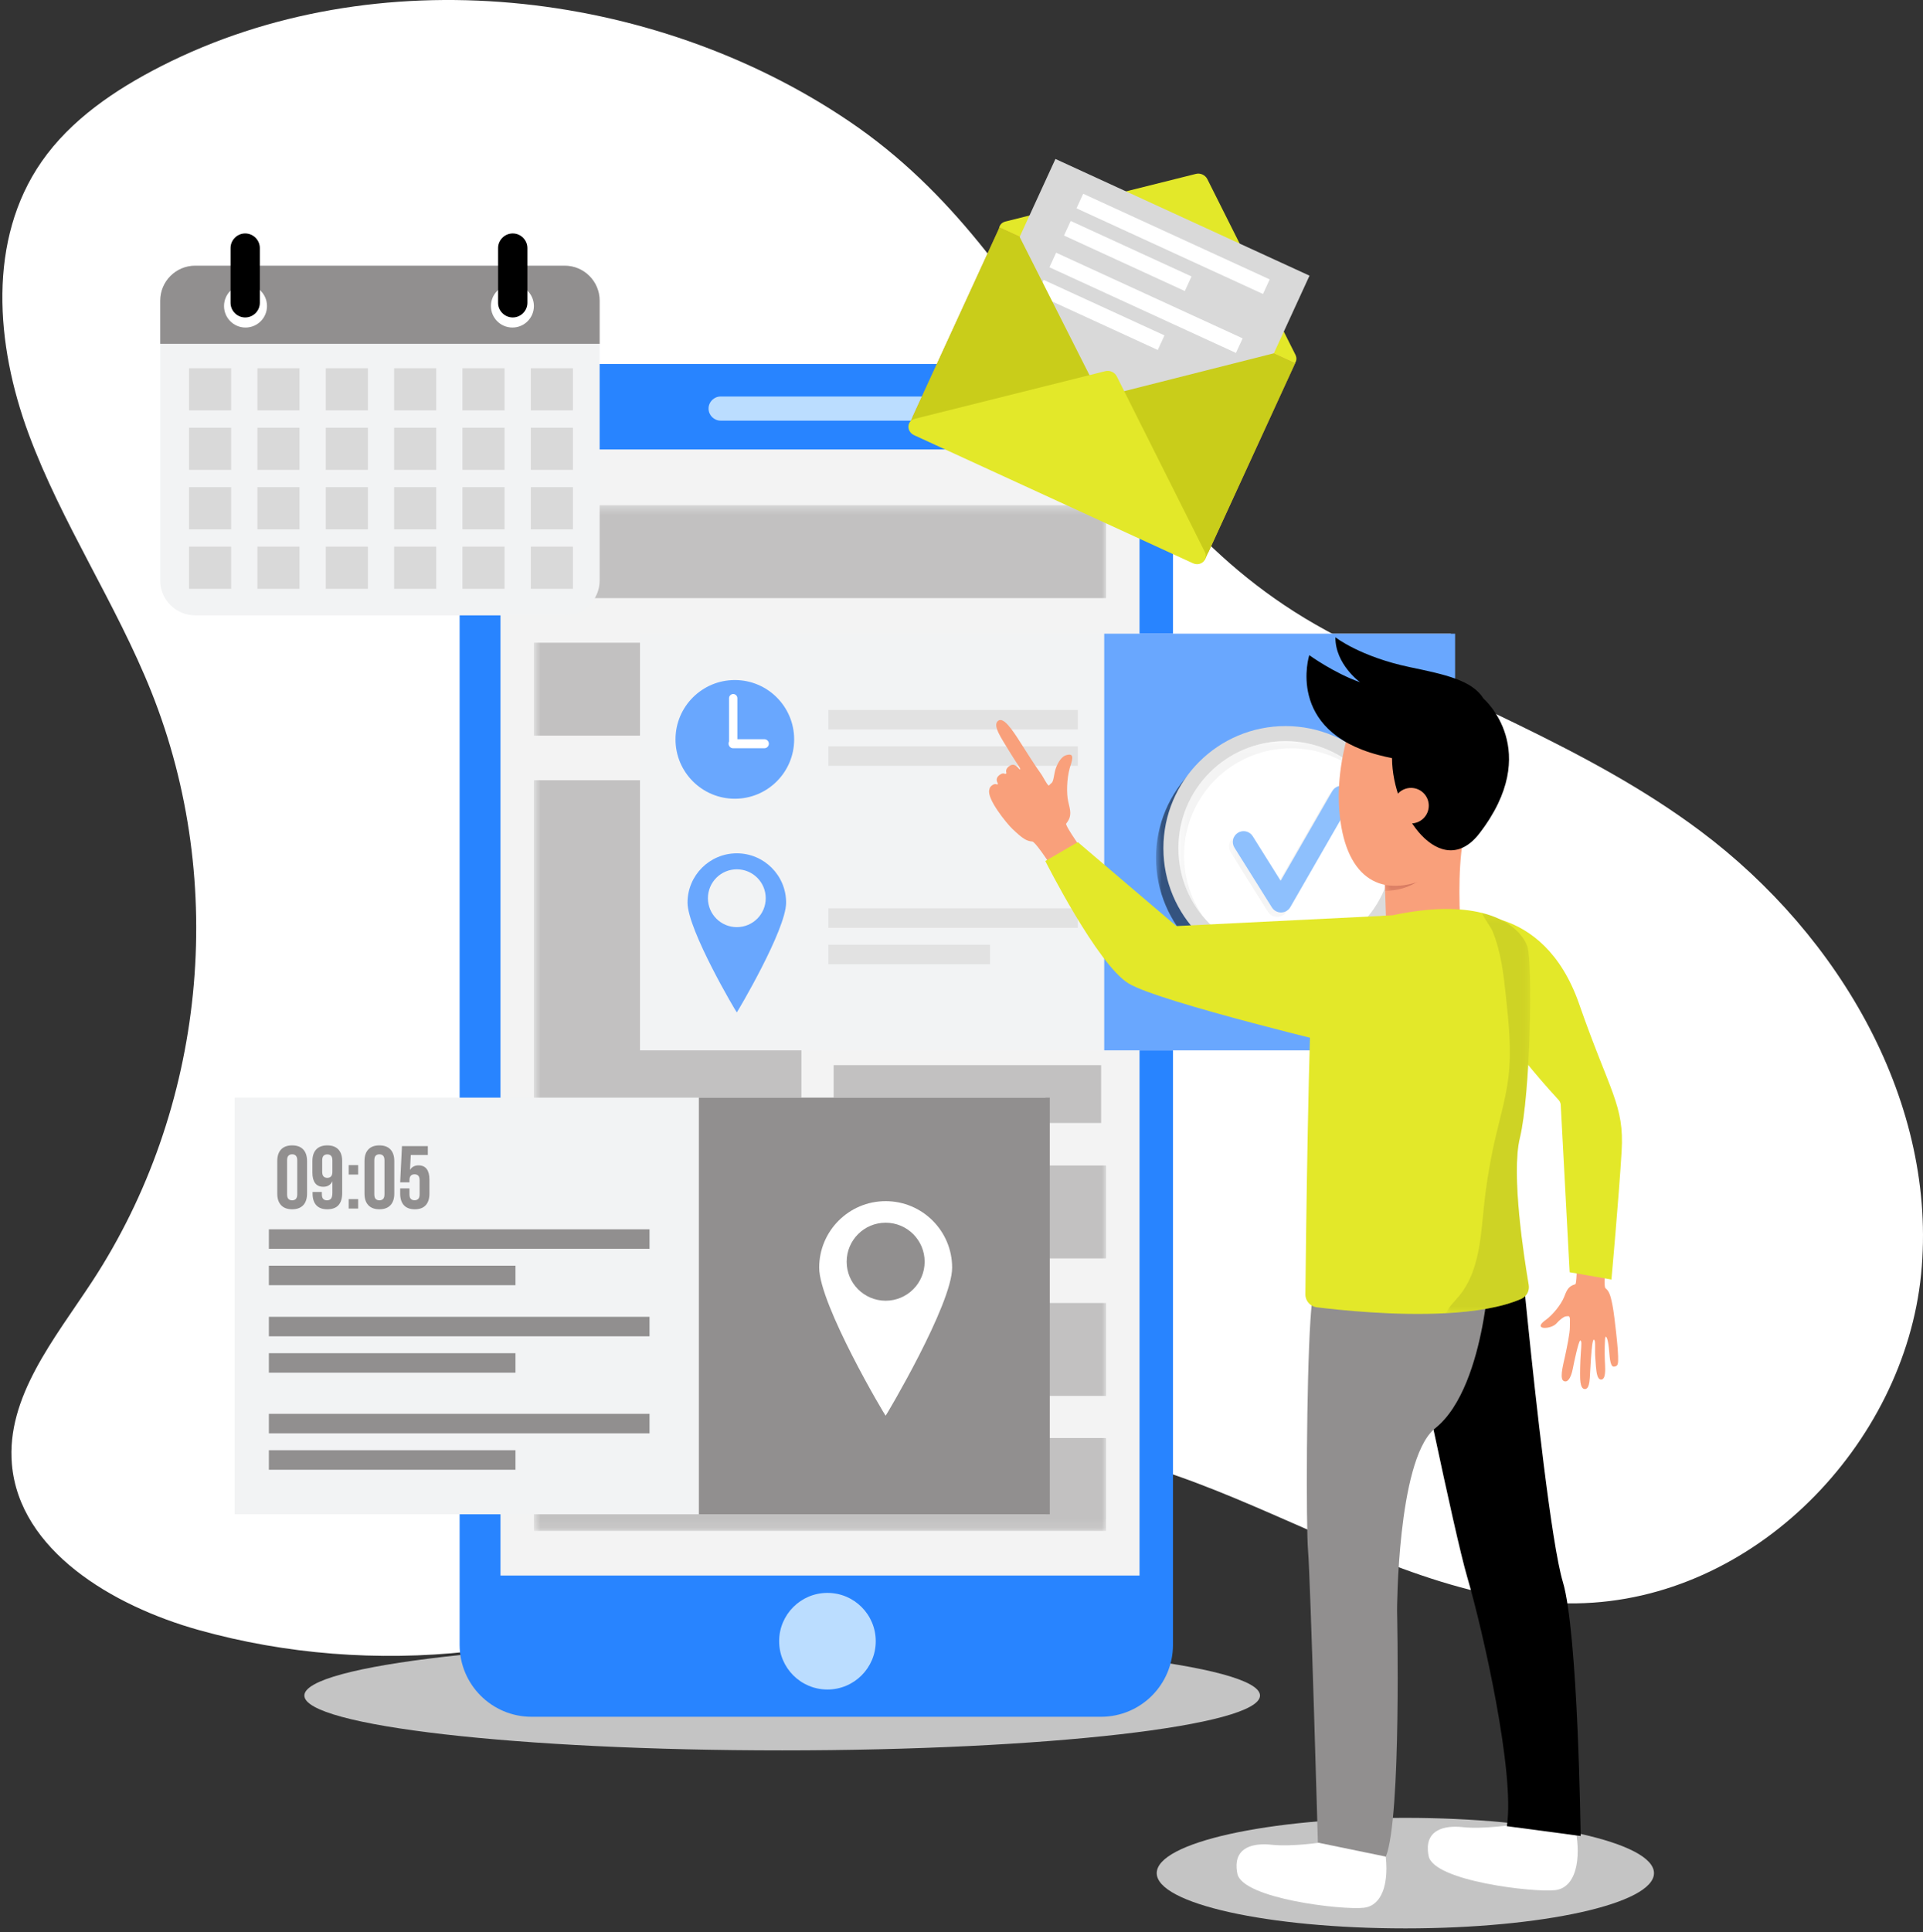 <?xml version="1.0" encoding="UTF-8"?>
<svg xmlns="http://www.w3.org/2000/svg" width="226" height="227" viewBox="0 0 226 227" fill="none">
  <rect x="0" y="0" width="226" height="227" fill="#333333" stroke="none"/>
  <path d="M18.977 7.759C13.528 10.533 8.322 14.063 4.901 18.977C-1.494 28.161 -0.51 40.499 3.36 50.966C7.231 61.434 13.64 70.906 17.785 81.278C26.795 103.828 24.134 130.272 10.809 150.596C6.421 157.288 0.716 164.132 1.398 172.037C2.271 182.148 13.167 188.663 23.357 191.514C43.877 197.253 66.699 194.782 85.233 184.814C94.707 179.718 103.388 172.653 114.064 170.607C138.387 165.942 160.447 188.753 185.286 188.38C206.209 188.065 223.785 169.662 225.775 149.74C227.765 129.818 216.365 109.995 199.81 97.617C186.539 87.695 170.445 82.014 155.813 74.05C128.522 59.198 124.223 30.773 99.8 14.254C76.666 -1.392 44.142 -5.048 18.977 7.759Z" fill="white"></path>
  <path d="M148.08 199.213C148.08 202.771 122.939 205.657 91.925 205.657C60.912 205.657 35.77 202.771 35.77 199.213C35.77 195.653 60.912 192.768 91.925 192.768C122.939 192.768 148.08 195.653 148.08 199.213Z" fill="#C4C4C4"></path>
  <path d="M129.399 201.707H62.472C57.802 201.707 54.017 197.922 54.017 193.252V51.22C54.017 46.55 57.802 42.764 62.472 42.764H129.399C134.069 42.764 137.854 46.55 137.854 51.22V193.252C137.854 197.922 134.069 201.707 129.399 201.707Z" fill="#2884FF"></path>
  <path d="M133.924 185.115H58.819V52.808H133.924V185.115Z" fill="#F3F3F3"></path>
  <path d="M102.922 192.829C102.922 195.964 100.38 198.505 97.245 198.505C94.11 198.505 91.569 195.964 91.569 192.829C91.569 189.693 94.11 187.152 97.245 187.152C100.38 187.152 102.922 189.693 102.922 192.829Z" fill="#BBDDFF"></path>
  <path d="M111.437 49.423H84.692C83.911 49.423 83.272 48.785 83.272 48.004C83.272 47.224 83.911 46.585 84.692 46.585H111.437C112.218 46.585 112.856 47.224 112.856 48.004C112.856 48.785 112.218 49.423 111.437 49.423Z" fill="#BBDDFF"></path>
  <g opacity="0.5">
    <mask id="mask0_2383_447" style="mask-type:luminance" maskUnits="userSpaceOnUse" x="62" y="59" width="68" height="121">
      <path d="M62.75 179.874H129.995V59.358H62.75V179.874Z" fill="white"></path>
    </mask>
    <g mask="url(#mask0_2383_447)">
      <path d="M129.995 70.274H62.75V59.358H129.995V70.274Z" fill="#918F8F"></path>
      <path d="M129.995 86.43H62.75V75.514H129.995V86.43Z" fill="#918F8F"></path>
      <path d="M129.995 147.853H62.75V136.937H129.995V147.853Z" fill="#918F8F"></path>
      <path d="M129.995 164.01H62.75V153.093H129.995V164.01Z" fill="#918F8F"></path>
      <path d="M129.995 179.874H62.75V168.958H129.995V179.874Z" fill="#918F8F"></path>
      <path d="M94.185 131.954H62.749V91.67H94.185V131.954Z" fill="#918F8F"></path>
      <path d="M129.409 98.464H97.973V91.67H129.409V98.464Z" fill="#918F8F"></path>
      <path d="M129.409 109.623H97.973V102.829H129.409V109.623Z" fill="#918F8F"></path>
      <path d="M129.409 120.782H97.973V113.988H129.409V120.782Z" fill="#918F8F"></path>
      <path d="M129.409 131.941H97.973V125.146H129.409V131.941Z" fill="#918F8F"></path>
    </g>
  </g>
  <path d="M170.512 123.408H75.215V74.455H170.512V123.408Z" fill="#F2F3F4"></path>
  <path d="M171.011 123.408H129.773V74.455H171.011V123.408Z" fill="#69A7FE"></path>
  <g opacity="0.5">
    <mask id="mask1_2383_447" style="mask-type:luminance" maskUnits="userSpaceOnUse" x="135" y="86" width="30" height="30">
      <path d="M135.862 115.133H164.566V86.428H135.862V115.133Z" fill="white"></path>
    </mask>
    <g mask="url(#mask1_2383_447)">
      <path d="M150.214 86.428C142.287 86.428 135.862 92.854 135.862 100.781C135.862 108.707 142.287 115.133 150.214 115.133C158.141 115.133 164.566 108.707 164.566 100.781C164.566 92.854 158.141 86.428 150.214 86.428Z" fill="black"></path>
    </g>
  </g>
  <path d="M165.431 99.661C165.431 107.587 159.006 114.013 151.079 114.013C143.153 114.013 136.727 107.587 136.727 99.661C136.727 91.735 143.153 85.308 151.079 85.308C159.006 85.308 165.431 91.735 165.431 99.661Z" fill="#DBDBDB"></path>
  <path d="M163.663 99.661C163.663 106.61 158.029 112.244 151.079 112.244C144.129 112.244 138.495 106.61 138.495 99.661C138.495 92.711 144.129 87.077 151.079 87.077C158.029 87.077 163.663 92.711 163.663 99.661Z" fill="white"></path>
  <g opacity="0.5">
    <mask id="mask2_2383_447" style="mask-type:luminance" maskUnits="userSpaceOnUse" x="138" y="87" width="24" height="22">
      <path d="M138.47 108.015H161.147V87.077H138.47V108.015Z" fill="white"></path>
    </mask>
    <g mask="url(#mask2_2383_447)">
      <path d="M139.157 100.5C139.157 93.55 144.791 87.916 151.741 87.916C155.483 87.916 158.843 89.552 161.147 92.145C158.853 89.069 155.186 87.077 151.054 87.077C144.104 87.077 138.47 92.711 138.47 99.661C138.47 102.868 139.672 105.793 141.647 108.015C140.083 105.918 139.157 103.317 139.157 100.5Z" fill="#EAEAEA"></path>
    </g>
  </g>
  <g opacity="0.5">
    <mask id="mask3_2383_447" style="mask-type:luminance" maskUnits="userSpaceOnUse" x="144" y="92" width="15" height="16">
      <path d="M144.427 107.743H158.475V92.853H144.427V107.743Z" fill="white"></path>
    </mask>
    <g mask="url(#mask3_2383_447)">
      <path d="M150.094 107.743C149.657 107.743 149.252 107.518 149.02 107.148L144.621 100.128C144.25 99.535 144.429 98.754 145.022 98.382C145.615 98.01 146.397 98.191 146.767 98.783L150.048 104.017L156.11 93.488C156.459 92.881 157.234 92.673 157.84 93.022C158.446 93.371 158.654 94.145 158.305 94.752L151.191 107.108C150.969 107.493 150.562 107.734 150.117 107.743C150.109 107.743 150.102 107.743 150.094 107.743Z" fill="#EAEAEA"></path>
    </g>
  </g>
  <path d="M150.552 107.208C150.116 107.208 149.711 106.984 149.479 106.614L145.08 99.593C144.708 99.001 144.888 98.219 145.481 97.847C146.074 97.476 146.855 97.656 147.226 98.248L150.507 103.483L156.568 92.953C156.917 92.347 157.692 92.138 158.298 92.488C158.904 92.836 159.113 93.611 158.764 94.217L151.65 106.573C151.428 106.958 151.02 107.199 150.576 107.208C150.568 107.208 150.56 107.208 150.552 107.208Z" fill="#8EC0FD"></path>
  <path d="M93.333 86.873C93.333 90.724 90.212 93.845 86.361 93.845C82.51 93.845 79.388 90.724 79.388 86.873C79.388 83.022 82.51 79.9 86.361 79.9C90.212 79.9 93.333 83.022 93.333 86.873Z" fill="#69A7FE"></path>
  <path d="M86.169 87.859C85.9 87.859 85.68 87.639 85.68 87.37V82.031C85.68 81.762 85.9 81.542 86.169 81.542C86.438 81.542 86.658 81.762 86.658 82.031V87.37C86.658 87.639 86.438 87.859 86.169 87.859Z" fill="white"></path>
  <path d="M85.626 87.381C85.626 87.09 85.865 86.851 86.157 86.851H89.829C90.121 86.851 90.36 87.09 90.36 87.381C90.36 87.674 90.121 87.913 89.829 87.913H86.157C85.865 87.913 85.626 87.674 85.626 87.381Z" fill="white"></path>
  <path d="M126.669 85.702H97.354V83.412H126.669V85.702Z" fill="#E2E2E2"></path>
  <path d="M126.669 89.977H97.354V87.687H126.669V89.977Z" fill="#E2E2E2"></path>
  <path d="M86.595 108.932C84.718 108.932 83.197 107.411 83.197 105.534C83.197 103.657 84.718 102.136 86.595 102.136C88.472 102.136 89.993 103.657 89.993 105.534C89.993 107.411 88.472 108.932 86.595 108.932ZM86.595 100.258C83.395 100.258 80.802 102.852 80.802 106.052C80.802 109.251 86.535 118.949 86.595 118.949C86.628 118.949 92.388 109.251 92.388 106.052C92.388 102.852 89.795 100.258 86.595 100.258Z" fill="#69A7FE"></path>
  <path d="M126.669 109.012H97.354V106.722H126.669V109.012Z" fill="#E2E2E2"></path>
  <path d="M116.347 113.287H97.354V110.997H116.347V113.287Z" fill="#E2E2E2"></path>
  <path d="M122.874 177.916H27.577V128.962H122.874V177.916Z" fill="#F2F3F4"></path>
  <path d="M123.375 177.916H82.137V128.962H123.375V177.916Z" fill="#918F8F"></path>
  <path d="M104.086 152.824C101.555 152.824 99.504 150.772 99.504 148.241C99.504 145.71 101.555 143.658 104.086 143.658C106.617 143.658 108.669 145.71 108.669 148.241C108.669 150.772 106.617 152.824 104.086 152.824ZM104.086 141.126C99.772 141.126 96.274 144.624 96.274 148.938C96.274 153.254 104.006 166.331 104.086 166.331C104.131 166.331 111.899 153.254 111.899 148.938C111.899 144.624 108.401 141.126 104.086 141.126Z" fill="white"></path>
  <path d="M76.335 146.724H31.599V144.434H76.335V146.724Z" fill="#918F8F"></path>
  <path d="M60.582 150.999H31.598V148.709H60.582V150.999Z" fill="#918F8F"></path>
  <path d="M76.335 157.005H31.599V154.715H76.335V157.005Z" fill="#918F8F"></path>
  <path d="M60.582 161.28H31.598V158.99H60.582V161.28Z" fill="#918F8F"></path>
  <path d="M76.335 168.405H31.599V166.115H76.335V168.405Z" fill="#918F8F"></path>
  <path d="M60.582 172.681H31.598V170.39H60.582V172.681Z" fill="#918F8F"></path>
  <path d="M33.739 140.307C33.739 140.573 33.792 140.76 33.901 140.868C34.009 140.976 34.154 141.03 34.336 141.03C34.517 141.03 34.662 140.976 34.771 140.868C34.879 140.76 34.934 140.573 34.934 140.307V136.344C34.934 136.079 34.879 135.892 34.771 135.784C34.662 135.675 34.517 135.622 34.336 135.622C34.154 135.622 34.009 135.675 33.901 135.784C33.792 135.892 33.739 136.079 33.739 136.344V140.307ZM32.585 136.418C32.585 135.824 32.736 135.368 33.036 135.051C33.337 134.732 33.77 134.573 34.336 134.573C34.902 134.573 35.335 134.732 35.636 135.051C35.936 135.368 36.087 135.824 36.087 136.418V140.234C36.087 140.828 35.936 141.284 35.636 141.602C35.335 141.92 34.902 142.079 34.336 142.079C33.77 142.079 33.337 141.92 33.036 141.602C32.736 141.284 32.585 140.828 32.585 140.234V136.418Z" fill="#918F8F"></path>
  <path d="M38.466 138.389C38.648 138.389 38.792 138.335 38.901 138.226C39.009 138.118 39.064 137.931 39.064 137.666V136.344C39.064 136.079 39.009 135.894 38.901 135.789C38.792 135.684 38.648 135.632 38.466 135.632C38.284 135.632 38.139 135.684 38.031 135.789C37.922 135.894 37.868 136.079 37.868 136.344V137.666C37.868 137.931 37.922 138.118 38.031 138.226C38.139 138.335 38.284 138.389 38.466 138.389ZM40.217 140.171C40.217 140.793 40.073 141.266 39.787 141.591C39.5 141.916 39.056 142.079 38.455 142.079C37.889 142.079 37.461 141.92 37.171 141.602C36.881 141.284 36.736 140.827 36.736 140.234V140.045H37.826V140.307C37.826 140.572 37.881 140.76 37.989 140.867C38.097 140.976 38.242 141.03 38.424 141.03C38.626 141.03 38.784 140.968 38.896 140.841C39.008 140.715 39.064 140.478 39.064 140.129V138.787C38.861 139.22 38.505 139.437 37.994 139.437C37.568 139.437 37.248 139.294 37.035 139.007C36.822 138.721 36.715 138.305 36.715 137.76V136.418C36.715 135.824 36.865 135.368 37.166 135.05C37.467 134.732 37.9 134.573 38.466 134.573C39.032 134.573 39.465 134.732 39.766 135.05C40.066 135.368 40.217 135.824 40.217 136.418V140.171Z" fill="#918F8F"></path>
  <path d="M42.093 141.995H40.982V140.884H42.093V141.995ZM42.093 138.001H40.982V136.89H42.093V138.001Z" fill="#918F8F"></path>
  <path d="M43.99 140.307C43.99 140.573 44.044 140.76 44.153 140.868C44.261 140.976 44.406 141.03 44.588 141.03C44.769 141.03 44.914 140.976 45.023 140.868C45.131 140.76 45.185 140.573 45.185 140.307V136.344C45.185 136.079 45.131 135.892 45.023 135.784C44.914 135.675 44.769 135.622 44.588 135.622C44.406 135.622 44.261 135.675 44.153 135.784C44.044 135.892 43.99 136.079 43.99 136.344V140.307ZM42.837 136.418C42.837 135.824 42.987 135.368 43.288 135.051C43.588 134.732 44.022 134.573 44.588 134.573C45.154 134.573 45.587 134.732 45.887 135.051C46.188 135.368 46.339 135.824 46.339 136.418V140.234C46.339 140.828 46.188 141.284 45.887 141.602C45.587 141.92 45.154 142.079 44.588 142.079C44.022 142.079 43.588 141.92 43.288 141.602C42.987 141.284 42.837 140.828 42.837 140.234V136.418Z" fill="#918F8F"></path>
  <path d="M48.121 139.626V140.308C48.121 140.573 48.175 140.758 48.283 140.863C48.392 140.968 48.537 141.02 48.718 141.02C48.9 141.02 49.045 140.968 49.154 140.863C49.262 140.758 49.316 140.573 49.316 140.308V138.694C49.316 138.428 49.262 138.241 49.154 138.132C49.045 138.024 48.9 137.97 48.718 137.97C48.537 137.97 48.392 138.024 48.283 138.132C48.175 138.241 48.121 138.428 48.121 138.694V138.913H47.031L47.241 134.657H50.281V135.705H48.278L48.184 137.456C48.4 137.1 48.736 136.921 49.19 136.921C49.616 136.921 49.936 137.065 50.15 137.351C50.362 137.638 50.469 138.053 50.469 138.599V140.235C50.469 140.828 50.324 141.284 50.034 141.602C49.744 141.921 49.316 142.079 48.75 142.079C48.184 142.079 47.756 141.921 47.466 141.602C47.176 141.284 47.031 140.828 47.031 140.235V139.626H48.121Z" fill="#918F8F"></path>
  <path d="M150.829 42.995L118.082 27.959C117.144 27.529 117.191 26.271 118.155 26.03L120.328 25.486L122.091 25.046L140.551 20.431C141.076 20.3 141.651 20.564 141.893 21.048L150.425 38.056L151.247 39.694L152.245 41.682C152.69 42.569 151.766 43.426 150.829 42.995Z" fill="#E3E829"></path>
  <path d="M141.971 64.974L107.23 49.023L117.467 26.727L152.208 42.679L141.971 64.974Z" fill="#D8A03D"></path>
  <path d="M138.527 60.968L112.382 48.964C111.357 48.493 110.907 47.279 111.378 46.253L124.04 18.677L153.899 32.388L141.237 59.963C140.766 60.989 139.552 61.439 138.527 60.968Z" fill="#D9D9D9"></path>
  <path d="M148.434 34.541L126.515 24.477L127.301 22.765L149.22 32.828L148.434 34.541Z" fill="white"></path>
  <path d="M139.248 34.194L125.047 27.673L125.833 25.961L140.034 32.481L139.248 34.194Z" fill="white"></path>
  <path d="M145.253 41.467L123.334 31.403L124.12 29.69L146.04 39.754L145.253 41.467Z" fill="white"></path>
  <path d="M136.068 41.12L121.866 34.599L122.653 32.886L136.854 39.407L136.068 41.12Z" fill="white"></path>
  <path d="M117.467 26.727L106.865 49.815L141.607 65.767L152.207 42.679L149.676 41.517L129.346 46.661L119.823 27.81L117.467 26.727Z" fill="#C9CD1A"></path>
  <path d="M107.513 49.206L129.909 43.607C130.434 43.476 131.009 43.74 131.251 44.224L141.603 64.859C142.048 65.746 141.125 66.602 140.187 66.172L107.44 51.135C106.502 50.705 106.55 49.447 107.513 49.206Z" fill="#E3E829"></path>
  <path d="M70.474 35.324V68.192C70.474 70.461 68.634 72.301 66.365 72.301H22.941C20.672 72.301 18.832 70.461 18.832 68.192V35.324C18.832 33.055 20.672 31.216 22.941 31.216H66.365C68.634 31.216 70.474 33.055 70.474 35.324Z" fill="#F2F3F4"></path>
  <path d="M70.474 35.324V40.395H18.832V35.324C18.832 33.055 20.672 31.216 22.941 31.216H66.365C68.634 31.216 70.474 33.055 70.474 35.324Z" fill="#918F8F"></path>
  <path d="M27.167 48.215H22.218V43.266H27.167V48.215Z" fill="#D9D9D9"></path>
  <path d="M35.2 48.215H30.251V43.266H35.2V48.215Z" fill="#D9D9D9"></path>
  <path d="M43.234 48.215H38.284V43.266H43.234V48.215Z" fill="#D9D9D9"></path>
  <path d="M51.267 48.215H46.318V43.266H51.267V48.215Z" fill="#D9D9D9"></path>
  <path d="M59.3 48.215H54.351V43.266H59.3V48.215Z" fill="#D9D9D9"></path>
  <path d="M67.334 48.215H62.384V43.266H67.334V48.215Z" fill="#D9D9D9"></path>
  <path d="M27.167 55.203H22.218V50.253H27.167V55.203Z" fill="#D9D9D9"></path>
  <path d="M35.2 55.203H30.251V50.253H35.2V55.203Z" fill="#D9D9D9"></path>
  <path d="M43.234 55.203H38.284V50.253H43.234V55.203Z" fill="#D9D9D9"></path>
  <path d="M51.267 55.203H46.318V50.253H51.267V55.203Z" fill="#D9D9D9"></path>
  <path d="M59.3 55.203H54.351V50.253H59.3V55.203Z" fill="#D9D9D9"></path>
  <path d="M67.334 55.203H62.384V50.253H67.334V55.203Z" fill="#D9D9D9"></path>
  <path d="M27.167 62.19H22.218V57.241H27.167V62.19Z" fill="#D9D9D9"></path>
  <path d="M35.2 62.19H30.251V57.241H35.2V62.19Z" fill="#D9D9D9"></path>
  <path d="M43.234 62.19H38.284V57.241H43.234V62.19Z" fill="#D9D9D9"></path>
  <path d="M51.267 62.19H46.318V57.241H51.267V62.19Z" fill="#D9D9D9"></path>
  <path d="M59.3 62.19H54.351V57.241H59.3V62.19Z" fill="#D9D9D9"></path>
  <path d="M67.334 62.19H62.384V57.241H67.334V62.19Z" fill="#D9D9D9"></path>
  <path d="M27.167 69.178H22.218V64.228H27.167V69.178Z" fill="#D9D9D9"></path>
  <path d="M35.2 69.178H30.251V64.228H35.2V69.178Z" fill="#D9D9D9"></path>
  <path d="M43.234 69.178H38.284V64.228H43.234V69.178Z" fill="#D9D9D9"></path>
  <path d="M51.267 69.178H46.318V64.228H51.267V69.178Z" fill="#D9D9D9"></path>
  <path d="M59.3 69.178H54.351V64.228H59.3V69.178Z" fill="#D9D9D9"></path>
  <path d="M67.334 69.178H62.384V64.228H67.334V69.178Z" fill="#D9D9D9"></path>
  <path d="M31.379 35.959C31.379 37.353 30.248 38.484 28.854 38.484C27.46 38.484 26.329 37.353 26.329 35.959C26.329 34.565 27.46 33.434 28.854 33.434C30.248 33.434 31.379 34.565 31.379 35.959Z" fill="white"></path>
  <path d="M62.747 35.959C62.747 37.353 61.617 38.484 60.222 38.484C58.828 38.484 57.697 37.353 57.697 35.959C57.697 34.565 58.828 33.434 60.222 33.434C61.617 33.434 62.747 34.565 62.747 35.959Z" fill="white"></path>
  <path d="M28.816 37.298C27.869 37.298 27.095 36.523 27.095 35.577V29.15C27.095 28.203 27.869 27.428 28.816 27.428C29.763 27.428 30.537 28.203 30.537 29.15V35.577C30.537 36.523 29.763 37.298 28.816 37.298Z" fill="black"></path>
  <path d="M60.26 37.298C59.314 37.298 58.539 36.523 58.539 35.577V29.15C58.539 28.203 59.314 27.428 60.26 27.428C61.207 27.428 61.982 28.203 61.982 29.15V35.577C61.982 36.523 61.207 37.298 60.26 37.298Z" fill="black"></path>
  <path d="M194.384 220.078C194.384 223.664 181.302 226.571 165.164 226.571C149.026 226.571 135.944 223.664 135.944 220.078C135.944 216.491 149.026 213.584 165.164 213.584C181.302 213.584 194.384 216.491 194.384 220.078Z" fill="#C4C4C4"></path>
  <path d="M190.12 160.267C190.112 160.291 190.104 160.312 190.094 160.332C190.094 160.333 190.094 160.334 190.093 160.334C190.084 160.354 190.074 160.372 190.062 160.389C190.061 160.39 190.06 160.392 190.059 160.393C190.047 160.409 190.036 160.425 190.022 160.439C190.02 160.441 190.018 160.442 190.016 160.444C190.002 160.457 189.989 160.469 189.973 160.48C189.97 160.483 189.965 160.485 189.961 160.487C189.947 160.497 189.932 160.506 189.915 160.514C189.909 160.517 189.901 160.52 189.894 160.522C189.878 160.529 189.863 160.535 189.847 160.54C189.835 160.544 189.821 160.546 189.808 160.55C189.794 160.553 189.781 160.556 189.767 160.559C189.738 160.564 189.707 160.568 189.674 160.57C189.657 160.571 189.64 160.571 189.625 160.569C189.612 160.566 189.599 160.563 189.587 160.559C189.584 160.558 189.582 160.558 189.58 160.557C189.551 160.547 189.524 160.531 189.499 160.509C189.137 160.2 189.16 158.785 189.036 158.012C189.028 157.962 189.02 157.914 189.012 157.868C189.011 157.866 189.011 157.863 189.01 157.86C189.003 157.817 188.996 157.776 188.987 157.737C188.987 157.733 188.986 157.728 188.985 157.724C188.978 157.686 188.97 157.65 188.963 157.616L188.96 157.603C188.953 157.57 188.946 157.538 188.939 157.509C188.937 157.504 188.936 157.5 188.935 157.496C188.928 157.467 188.921 157.44 188.914 157.414C188.913 157.41 188.912 157.407 188.911 157.403C188.904 157.378 188.897 157.354 188.89 157.332C188.889 157.328 188.889 157.325 188.888 157.323C188.88 157.301 188.874 157.28 188.867 157.261C188.866 157.259 188.866 157.257 188.865 157.255C188.857 157.236 188.851 157.218 188.844 157.202C188.843 157.201 188.843 157.2 188.842 157.198C188.835 157.182 188.828 157.167 188.822 157.154C188.821 157.154 188.821 157.153 188.821 157.153C188.8 157.112 188.779 157.087 188.76 157.073C188.76 157.072 188.76 157.072 188.76 157.072C188.754 157.068 188.747 157.065 188.741 157.063H188.74C188.734 157.061 188.729 157.061 188.723 157.061H188.722C188.717 157.062 188.711 157.064 188.706 157.067H188.705C188.7 157.07 188.695 157.074 188.69 157.079C188.685 157.084 188.681 157.088 188.676 157.093C188.595 157.207 188.563 159.069 188.61 159.907C188.641 160.49 188.702 161.309 188.539 161.76C188.53 161.783 188.522 161.805 188.512 161.826C188.511 161.829 188.509 161.832 188.508 161.834C188.5 161.853 188.49 161.872 188.48 161.889C188.479 161.891 188.478 161.893 188.476 161.896C188.453 161.934 188.428 161.968 188.398 161.995C188.397 161.997 188.396 161.998 188.395 161.999C188.382 162.011 188.369 162.021 188.355 162.031C188.351 162.034 188.347 162.036 188.342 162.039C188.331 162.046 188.319 162.053 188.307 162.058C188.302 162.061 188.296 162.063 188.29 162.065C188.278 162.071 188.265 162.075 188.252 162.077C188.246 162.079 188.241 162.081 188.236 162.082C188.217 162.086 188.197 162.089 188.176 162.089C188.154 162.09 188.132 162.087 188.111 162.084C188.106 162.083 188.1 162.082 188.096 162.081C188.077 162.077 188.059 162.072 188.042 162.065C188.04 162.064 188.038 162.063 188.036 162.063C187.995 162.045 187.957 162.018 187.923 161.984L187.921 161.982C187.91 161.971 187.901 161.96 187.89 161.948C187.89 161.948 187.89 161.948 187.89 161.947C187.623 161.62 187.575 160.776 187.517 159.961C187.516 159.957 187.516 159.953 187.516 159.949C187.514 159.922 187.512 159.894 187.509 159.868C187.509 159.857 187.508 159.846 187.507 159.834C187.505 159.811 187.503 159.788 187.502 159.764C187.501 159.754 187.5 159.743 187.499 159.731C187.497 159.698 187.494 159.665 187.491 159.631C187.398 158.5 187.575 157.417 187.303 157.407C187.031 157.396 186.873 161.573 186.842 161.883C186.82 162.095 186.796 162.634 186.621 162.954C186.611 162.973 186.6 162.99 186.589 163.007C186.588 163.008 186.587 163.009 186.586 163.011C186.577 163.025 186.567 163.039 186.557 163.051C186.555 163.055 186.552 163.058 186.549 163.061C186.54 163.072 186.531 163.082 186.521 163.092L186.512 163.101C186.5 163.113 186.488 163.123 186.475 163.133C186.474 163.134 186.474 163.134 186.473 163.135C186.459 163.145 186.445 163.154 186.43 163.162C186.427 163.164 186.423 163.166 186.419 163.168C186.408 163.173 186.397 163.178 186.385 163.182C186.38 163.184 186.375 163.186 186.37 163.188C186.358 163.191 186.347 163.194 186.335 163.196C186.33 163.197 186.325 163.198 186.319 163.199C186.302 163.202 186.285 163.204 186.266 163.204C186.248 163.204 186.231 163.202 186.214 163.199C186.208 163.199 186.203 163.198 186.198 163.197C186.186 163.195 186.174 163.192 186.163 163.189L186.148 163.185C186.136 163.18 186.124 163.176 186.112 163.17C186.109 163.169 186.106 163.168 186.103 163.167C186.088 163.159 186.073 163.15 186.06 163.141C186.059 163.141 186.058 163.14 186.057 163.139C186.044 163.131 186.032 163.121 186.02 163.111C186.018 163.108 186.015 163.105 186.012 163.103C186.002 163.094 185.992 163.083 185.982 163.073C185.98 163.07 185.978 163.068 185.976 163.065C185.952 163.039 185.93 163.008 185.911 162.975C185.737 162.677 185.713 162.159 185.702 161.84C185.688 161.372 185.704 160.07 185.784 158.983C185.865 157.897 185.897 157.548 185.724 157.502C185.72 157.501 185.715 157.503 185.71 157.504C185.708 157.506 185.705 157.507 185.702 157.509C185.51 157.641 185.003 159.96 184.839 160.83C184.741 161.348 184.575 161.828 184.352 162.094C184.312 162.142 184.269 162.184 184.224 162.217C184.224 162.217 184.223 162.218 184.222 162.219C184.214 162.226 184.204 162.231 184.195 162.238C184.192 162.24 184.188 162.242 184.185 162.244C184.177 162.249 184.168 162.254 184.159 162.259C184.156 162.261 184.151 162.263 184.148 162.265C184.139 162.269 184.131 162.272 184.122 162.276C184.118 162.278 184.113 162.28 184.109 162.282C184.101 162.285 184.092 162.288 184.084 162.291C184.079 162.291 184.074 162.293 184.069 162.294C184.056 162.298 184.043 162.301 184.029 162.303C184.021 162.304 184.014 162.305 184.007 162.306C184 162.306 183.994 162.306 183.988 162.307C183.98 162.307 183.972 162.307 183.964 162.307C183.958 162.307 183.952 162.306 183.945 162.306C183.938 162.305 183.929 162.304 183.921 162.303C183.916 162.302 183.909 162.301 183.903 162.3C183.895 162.299 183.886 162.297 183.877 162.294C183.871 162.293 183.865 162.291 183.859 162.29C183.85 162.287 183.84 162.283 183.83 162.28C183.825 162.278 183.82 162.276 183.815 162.274C183.8 162.268 183.786 162.261 183.771 162.253C183.756 162.246 183.743 162.236 183.73 162.227C183.726 162.224 183.721 162.22 183.717 162.216C183.709 162.21 183.703 162.204 183.696 162.196C183.691 162.191 183.685 162.186 183.68 162.18C183.671 162.17 183.663 162.159 183.655 162.148C183.335 161.685 183.75 160.199 183.94 159.302C184.149 158.318 184.512 156.62 184.499 155.919C184.488 155.218 184.618 154.582 184.253 154.643C184.169 154.652 184.103 154.656 184.061 154.658C183.808 154.667 183.267 155.094 182.944 155.471C182.621 155.848 181.927 156.036 181.481 156.016C181.268 156.006 181.098 155.939 181.072 155.803C181.07 155.794 181.069 155.785 181.069 155.775V155.773C181.069 155.763 181.069 155.754 181.07 155.744C181.07 155.743 181.07 155.742 181.07 155.741C181.071 155.732 181.073 155.722 181.074 155.713C181.075 155.711 181.076 155.71 181.076 155.707C181.078 155.698 181.081 155.688 181.085 155.679C181.085 155.677 181.086 155.675 181.087 155.673C181.09 155.663 181.095 155.653 181.099 155.643C181.1 155.64 181.101 155.638 181.102 155.636C181.107 155.626 181.113 155.615 181.118 155.605L181.123 155.597C181.129 155.587 181.136 155.575 181.143 155.565C181.144 155.562 181.146 155.559 181.148 155.556C181.156 155.546 181.164 155.534 181.173 155.522C181.175 155.519 181.177 155.517 181.179 155.514C181.188 155.502 181.198 155.49 181.208 155.478L181.216 155.469C181.226 155.457 181.238 155.444 181.249 155.432C181.252 155.428 181.255 155.425 181.258 155.423C181.27 155.409 181.284 155.397 181.297 155.383L181.306 155.375C181.32 155.36 181.335 155.346 181.351 155.332C181.354 155.329 181.357 155.326 181.36 155.324C181.376 155.309 181.394 155.293 181.412 155.277C181.415 155.275 181.417 155.273 181.42 155.271C181.439 155.255 181.459 155.238 181.48 155.222C181.482 155.22 181.484 155.218 181.487 155.216C181.509 155.199 181.532 155.181 181.556 155.162C181.558 155.161 181.559 155.16 181.56 155.159C181.589 155.137 181.62 155.115 181.652 155.091C182.531 154.463 183.473 153.234 183.794 152.449C184.116 151.663 184.253 151.135 185.138 150.885C185.428 150.803 185.342 144.201 185.291 143.236C185.24 142.271 189.262 142.669 189.232 143.455C189.203 144.242 188.284 151.024 188.68 151.35C189.077 151.676 189.257 152.053 189.517 153.405C189.647 154.081 189.806 155.39 189.926 156.484C189.926 156.484 190.158 158.545 190.168 159.344C190.172 159.761 190.185 160.065 190.12 160.267Z" fill="#F9A07B"></path>
  <path d="M171.21 107.618C171.21 107.618 181.32 105.717 185.586 117.953C189.209 128.348 190.905 129.823 190.582 135.248C190.26 140.673 189.383 150.332 189.383 150.332L184.475 149.478L183.426 129.826C183.415 129.607 183.329 129.402 183.18 129.241C181.296 127.202 168.422 112.969 171.21 107.618Z" fill="#E3E829"></path>
  <path d="M162.482 222.298C162.082 223.294 161.384 224.012 160.293 224.145C157.799 224.443 146.036 223.085 145.423 220.15C145.374 219.907 145.338 219.678 145.329 219.464C145.172 217.106 147.187 216.503 149.426 216.742C151.874 217.007 155.498 216.442 155.498 216.442L162.803 217.727C163.036 219.28 163.003 221.019 162.482 222.298Z" fill="white"></path>
  <path d="M184.963 220.232C184.562 221.227 183.864 221.945 182.773 222.077C180.28 222.376 168.516 221.018 167.904 218.084C167.855 217.84 167.819 217.611 167.809 217.398C167.653 215.04 169.667 214.436 171.907 214.675C174.355 214.94 177.979 214.376 177.979 214.376L185.283 215.66C185.517 217.213 185.484 218.953 184.963 220.232Z" fill="white"></path>
  <path d="M185.766 215.712L177.094 214.562C178.071 208.33 174.258 191.494 172.439 185.307C171.661 182.651 170.056 175.392 168.477 167.976C167.515 163.472 166.567 158.908 165.821 155.278C165.547 153.952 165.301 152.752 165.091 151.723C164.612 149.391 164.32 147.943 164.32 147.943L179.101 150.826C179.101 150.826 179.271 152.624 179.561 155.421C180.422 163.86 182.318 181.358 183.675 185.868C185.474 191.871 185.766 215.712 185.766 215.712Z" fill="black"></path>
  <path d="M174.85 151.27C174.85 151.27 174.713 153.232 174.207 155.86C173.449 159.816 171.862 165.279 168.665 167.813C168.602 167.865 168.539 167.917 168.477 167.976C164.202 171.865 164.192 189.248 164.192 189.248C164.192 189.248 164.729 213.511 162.874 218.138L154.884 216.494C154.884 216.494 154.019 185.711 153.728 182.191C153.484 179.239 153.536 162.303 154.009 155.107C154.098 153.737 154.203 152.724 154.326 152.222L165.091 151.723L174.85 151.27Z" fill="#918F8F"></path>
  <path d="M162.666 101.137L163.068 113.165L172.204 115.073C172.204 115.073 170.452 102.079 172.541 96.34L162.666 101.137Z" fill="#F9A07B"></path>
  <g opacity="0.6">
    <mask id="mask4_2383_447" style="mask-type:luminance" maskUnits="userSpaceOnUse" x="162" y="99" width="8" height="6">
      <path d="M162.754 104.679H169.967V99.167H162.754V104.679Z" fill="white"></path>
    </mask>
    <g mask="url(#mask4_2383_447)">
      <path d="M162.754 103.785C162.754 103.785 168.428 102.054 169.967 99.167C169.967 99.167 168.365 104.59 162.785 104.679L162.754 103.785Z" fill="#B7584A"></path>
    </g>
  </g>
  <path d="M160.938 79.883C160.938 79.883 156.801 87.317 157.394 95.146C157.986 102.975 162.069 105.533 167.448 103.316C172.827 101.099 174.42 91.133 173.047 86.2C171.674 81.266 166.84 77.875 160.938 79.883Z" fill="#F9A07B"></path>
  <path d="M116.265 92.788C116.272 92.763 116.279 92.745 116.287 92.724C116.297 92.577 116.381 92.436 116.57 92.286C116.815 92.094 117.023 92.081 117.221 92.181C117.239 92.143 117.259 92.104 117.279 92.066C117.068 91.688 117.063 91.373 117.468 91.055C117.73 90.85 117.953 90.833 118.166 90.937C118.205 90.905 118.246 90.874 118.288 90.845C118.186 90.555 118.247 90.298 118.581 90.036C119.065 89.656 119.419 89.901 119.81 90.383C119.833 90.383 119.854 90.382 119.877 90.383C120.065 90.389 119.509 89.761 118.635 88.298C117.747 86.812 116.547 85.18 117.338 84.666C117.957 84.264 118.927 85.664 119.903 87.203C120.59 88.286 121.75 90.107 122.273 90.819C122.691 91.388 122.996 92.172 123.27 92.299C123.41 92.145 123.527 92.039 123.592 91.99C123.845 91.795 123.862 90.921 124.064 90.329C124.354 89.478 124.828 88.847 125.32 88.722C125.852 88.58 126.234 88.612 125.882 89.728C125.865 89.783 125.846 89.84 125.825 89.9L125.825 89.902C125.803 89.964 125.784 90.028 125.764 90.092C125.749 90.144 125.734 90.196 125.719 90.248C125.368 91.518 125.323 93.228 125.544 94.182C125.784 95.224 126.028 95.868 125.299 96.77C125.059 97.066 129.956 103.802 130.71 104.759C131.466 105.715 127.445 107.897 126.902 107.065C126.36 106.233 121.958 98.918 121.312 98.871C120.667 98.823 120.207 98.567 118.955 97.364C118.335 96.769 115.953 93.87 116.265 92.788Z" fill="#F9A07B"></path>
  <path d="M163.593 107.551L138.25 108.806L126.669 98.944L122.85 101.165C122.85 101.165 128.978 113.347 132.656 115.56C136.334 117.773 159.011 123.17 159.011 123.17L163.593 107.551Z" fill="#E3E829"></path>
  <path d="M178.617 133.716C177.584 137.951 179.099 147.682 179.659 150.965C179.776 151.654 179.416 152.335 178.77 152.615C176.441 153.628 173.264 154.109 169.949 154.29C163.946 154.614 157.486 153.932 154.75 153.595C153.982 153.499 153.406 152.845 153.413 152.07C153.482 145.779 153.797 119.364 154.33 113.909C154.936 107.707 163.594 107.552 163.594 107.552C168.246 106.557 171.675 106.644 174.148 107.255C177.371 108.053 178.958 109.75 179.481 111.133C180.169 112.951 179.87 128.579 178.617 133.716Z" fill="#E3E829"></path>
  <g opacity="0.3">
    <mask id="mask5_2383_447" style="mask-type:luminance" maskUnits="userSpaceOnUse" x="169" y="107" width="11" height="48">
      <path d="M169.949 154.29H179.842V107.255H169.949V154.29Z" fill="white"></path>
    </mask>
    <g mask="url(#mask5_2383_447)">
      <path d="M178.617 133.716C177.584 137.951 179.099 147.682 179.66 150.965C179.776 151.654 179.416 152.335 178.771 152.615C176.441 153.628 173.264 154.109 169.949 154.29C170.28 153.515 170.937 152.922 171.48 152.268C173.827 149.429 174.012 145.458 174.395 141.797C174.688 138.976 175.163 136.179 175.809 133.418C176.347 131.128 177.009 128.853 177.282 126.514C177.656 123.351 177.312 120.154 176.975 116.991C176.705 114.44 176.4 111.812 175.416 109.421C175.211 108.921 174.518 108.028 174.148 107.255C177.371 108.053 178.958 109.75 179.481 111.133C180.169 112.951 179.87 128.579 178.617 133.716Z" fill="#9DA01B"></path>
    </g>
  </g>
  <path fill-rule="evenodd" clip-rule="evenodd" d="M174.352 82.08C174.352 82.08 174.352 82.08 174.352 82.08C172.999 79.922 169.875 79.261 165.695 78.386C159.845 77.16 156.942 74.874 156.942 74.874C156.918 78.046 159.841 80.157 159.841 80.157C156.793 79.089 153.871 76.977 153.871 76.977C153.871 76.977 151.054 85.813 161.998 88.704C162.554 88.851 163.087 88.974 163.598 89.077C163.622 95.738 169.427 103.679 173.869 97.917C181.396 88.153 174.362 82.089 174.352 82.08Z" fill="black"></path>
  <path d="M167.902 94.898C167.771 96.044 166.735 96.867 165.589 96.735C164.443 96.603 163.621 95.567 163.753 94.422C163.885 93.276 164.92 92.454 166.066 92.585C167.212 92.717 168.034 93.753 167.902 94.898Z" fill="#F9A07B"></path>
  <path d="M6.744 158.214L4.509 163.958L6.744 158.214Z" fill="#18C68B"></path>
  <path d="M0 167.464L5.781 168.873L0 167.464Z" fill="#18C68B"></path>
  <path d="M11.081 170.901L7.475 175.088L11.081 170.901Z" fill="#18C68B"></path>
</svg>

